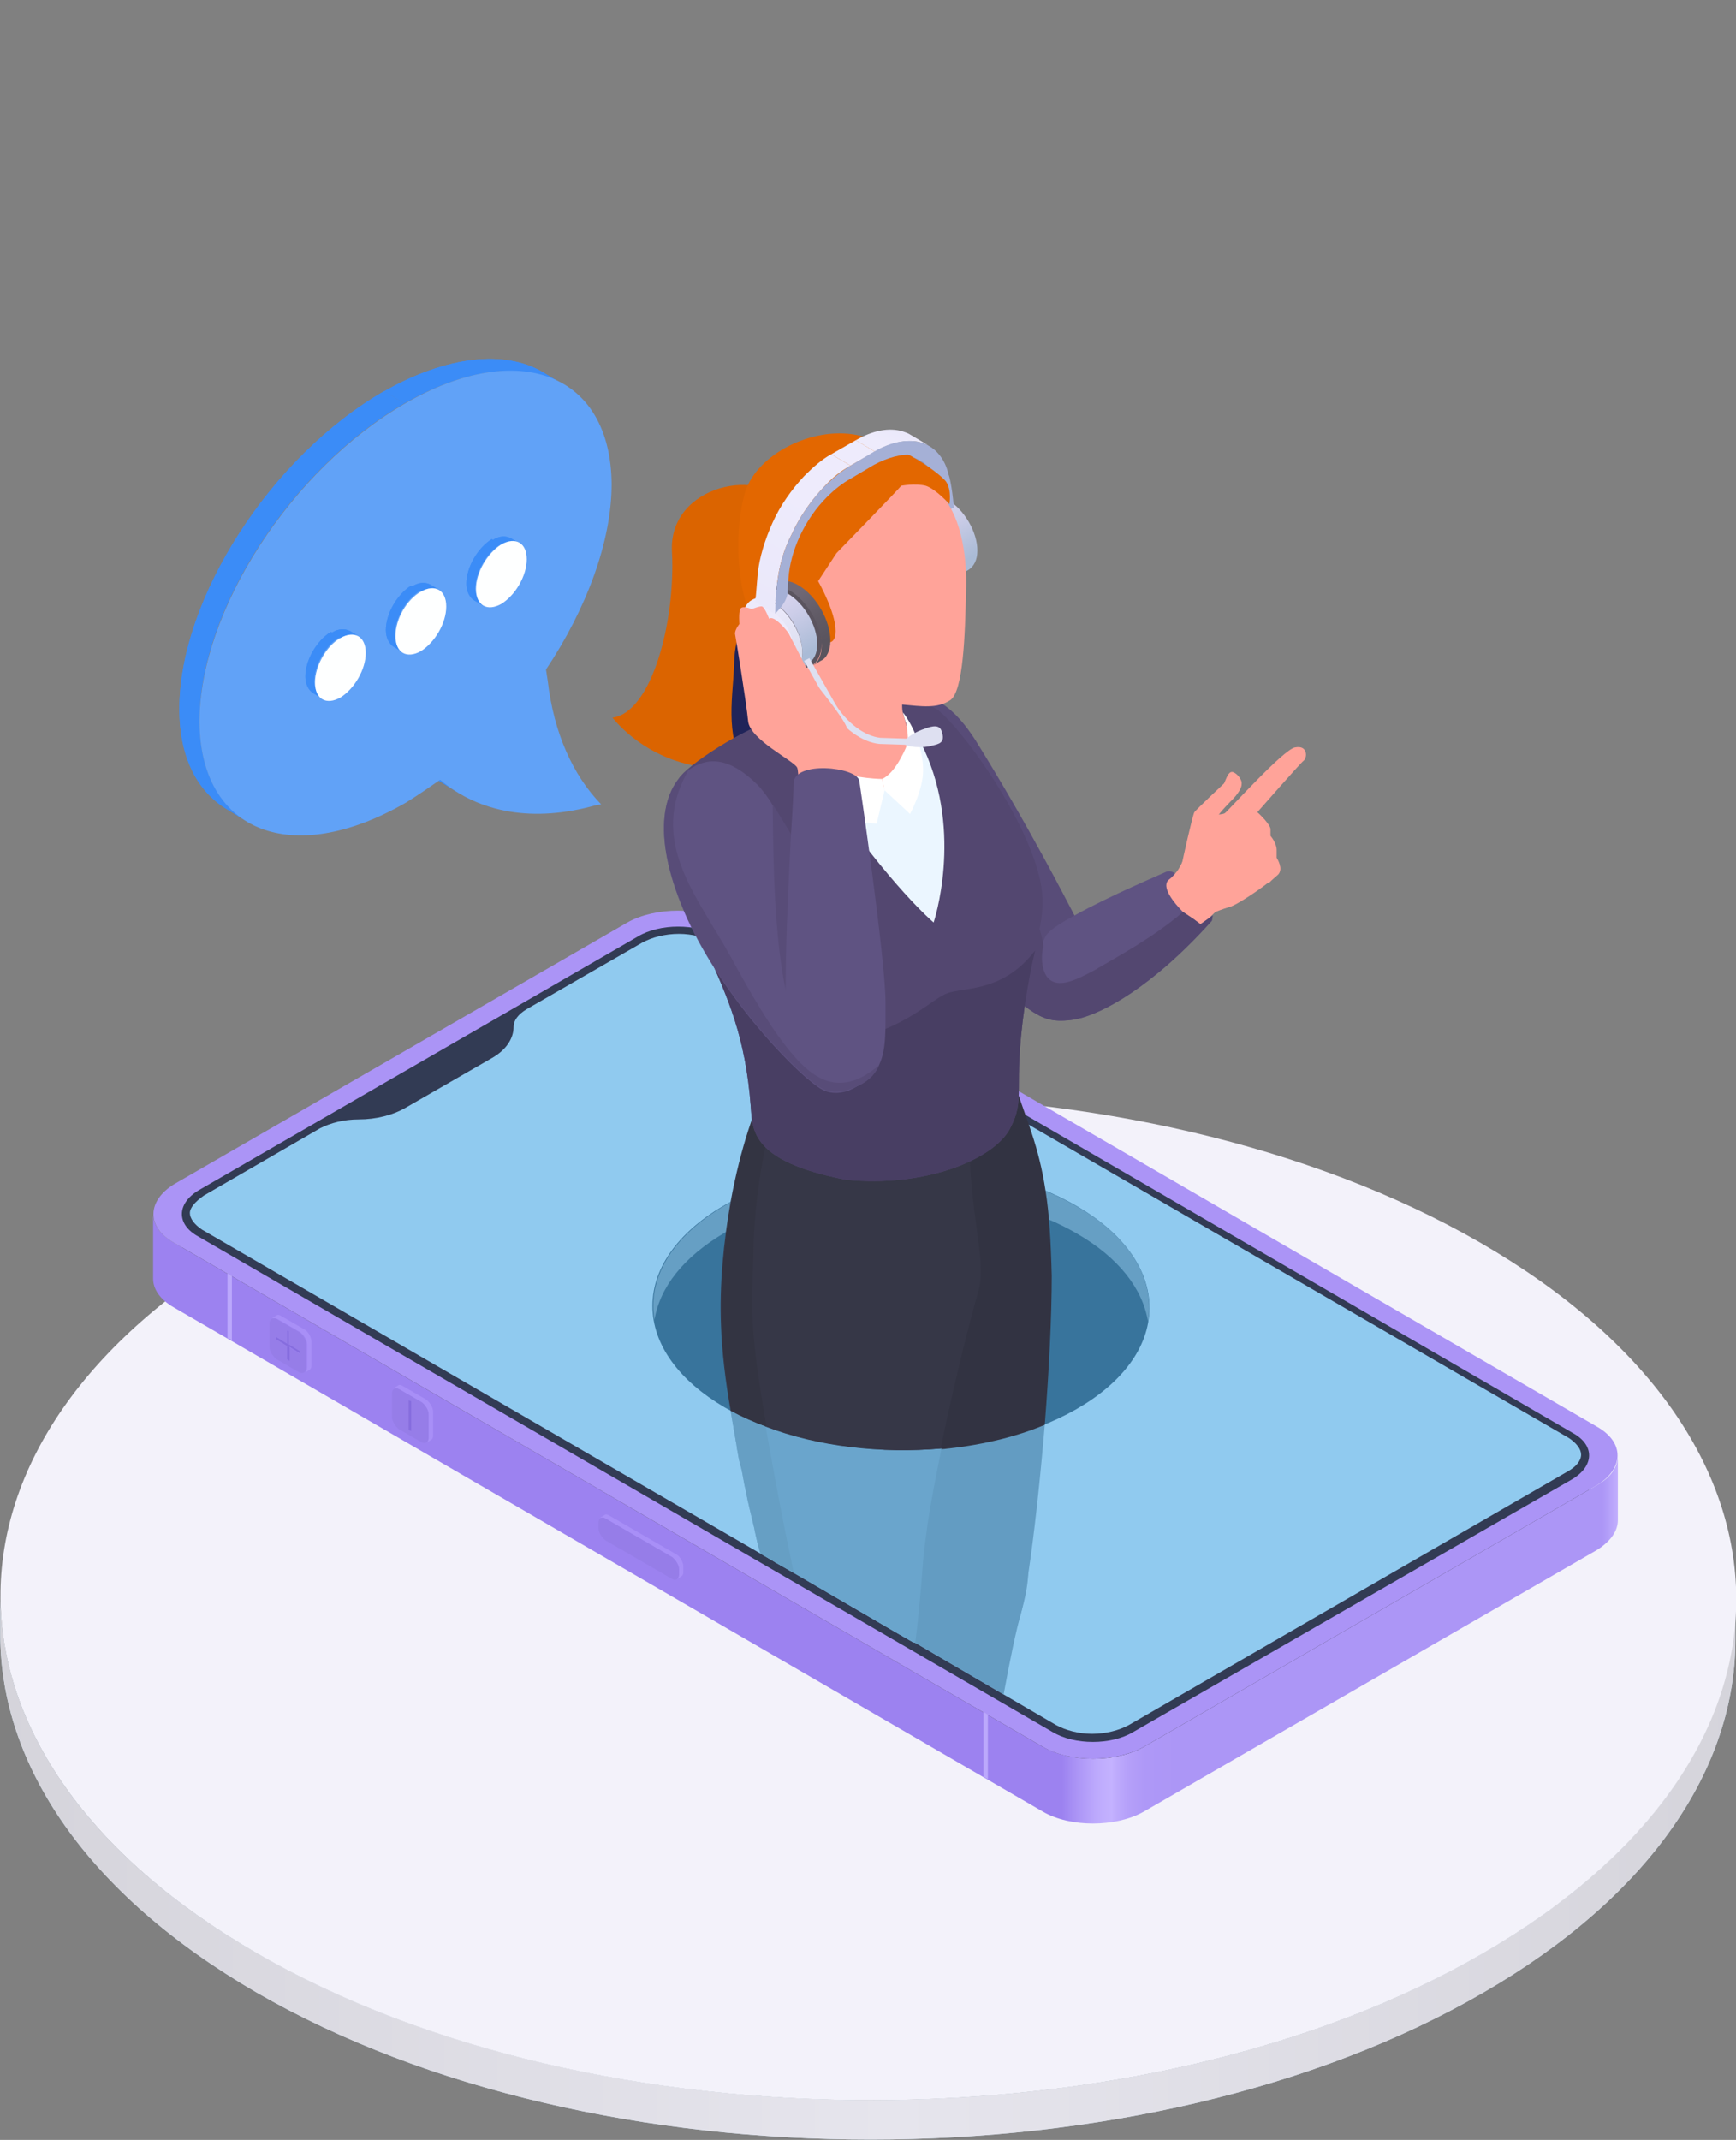 <?xml version="1.0" encoding="utf-8"?>
<!-- Generator: Adobe Illustrator 24.0.0, SVG Export Plug-In . SVG Version: 6.00 Build 0)  -->
<svg version="1.1" id="Layer_1" xmlns="http://www.w3.org/2000/svg" xmlns:xlink="http://www.w3.org/1999/xlink" x="0px" y="0px"
	 viewBox="0 0 198.4 244.5" style="enable-background:new 0 0 198.4 244.5;" xml:space="preserve">
<rect x="0" y="0" width="198.4" height="244.5" fill="#808080" stroke="none"/>
<style type="text/css">
	.st0{fill:#CEE3F6;}
	.st1{clip-path:url(#SVGID_2_);}
	.st2{fill:url(#Path_33_1_);}
	.st3{fill:#F3F2FA;}
	.st4{fill:#DB6400;}
	.st5{enable-background:new    ;}
	.st6{fill:#333333;}
	.st7{fill:url(#SVGID_3_);}
	.st8{fill:#AB94F6;}
	.st9{fill:#323B54;}
	.st10{fill:#866DDE;}
	.st11{fill:#967DE8;}
	.st12{fill:#A88FF7;}
	.st13{fill:#BBA8FC;}
	.st14{fill:#90CAEF;}
	.st15{fill:#38749C;}
	.st16{fill:#669FC4;}
	.st17{fill:url(#SVGID_4_);}
	.st18{fill:url(#SVGID_5_);}
	.st19{fill:url(#SVGID_6_);}
	.st20{fill:url(#SVGID_7_);}
	.st21{fill:#919BBD;}
	.st22{fill:#A5B0D6;}
	.st23{fill:#5B545F;}
	.st24{fill:url(#SVGID_8_);}
	.st25{fill:#202459;}
	.st26{fill:#584C78;}
	.st27{fill:#FFA399;}
	.st28{fill:#5F5382;}
	.st29{fill:#534770;}
	.st30{fill:#639CC2;}
	.st31{fill:#323342;}
	.st32{fill:#6AA5CC;}
	.st33{fill:#363747;}
	.st34{fill:#333442;}
	.st35{fill:#483E63;}
	.st36{fill:#EBF6FF;}
	.st37{fill:#FFFFFF;}
	.st38{fill:#E36700;}
	.st39{fill:url(#SVGID_9_);}
	.st40{fill:#BFC0E3;}
	.st41{fill:url(#SVGID_10_);}
	.st42{fill:url(#SVGID_11_);}
	.st43{fill:#EDEAFB;}
	.st44{fill:url(#SVGID_12_);}
	.st45{fill:#EEEBFC;}
	.st46{fill:url(#SVGID_13_);}
	.st47{fill:#DEE0F1;}
	.st48{clip-path:url(#SVGID_15_);enable-background:new    ;}
	.st49{fill:#3B8CF7;}
	.st50{clip-path:url(#SVGID_17_);enable-background:new    ;}
	.st51{clip-path:url(#SVGID_19_);enable-background:new    ;}
	.st52{fill:#61A2F7;}
	.st53{clip-path:url(#SVGID_21_);}
	.st54{clip-path:url(#SVGID_23_);}
	.st55{fill:#FEFFFF;}
	.st56{clip-path:url(#SVGID_25_);}
	.st57{clip-path:url(#SVGID_27_);}
	.st58{clip-path:url(#SVGID_29_);}
	.st59{clip-path:url(#SVGID_31_);}
</style>
<g id="Group_115" transform="translate(-262.17 -297.542)">
	<g id="Group_22">
		<g id="Group_21">
			<g id="Group_20">
				<g id="Group_18">
					<path id="Path_32" class="st0" d="M460.5,480.4v4.5c0,14.6-9.6,29.2-28.8,40.3c-38.6,22.4-101.4,22.4-140.2,0
						c-19.5-11.3-29.3-26.1-29.3-40.9v-4.5c0,14.8,9.7,29.6,29.3,40.9c38.9,22.4,101.6,22.4,140.2,0
						C450.9,509.6,460.5,495,460.5,480.4z"/>
					<g>
						<g>
							<defs>
								<path id="SVGID_1_" d="M460.5,480.4v4.5c0,14.6-9.6,29.2-28.8,40.3c-38.6,22.4-101.4,22.4-140.2,0
									c-19.5-11.3-29.3-26.1-29.3-40.9v-4.5c0,14.8,9.7,29.6,29.3,40.9c38.9,22.4,101.6,22.4,140.2,0
									C450.9,509.6,460.5,495,460.5,480.4z"/>
							</defs>
							<clipPath id="SVGID_2_">
								<use xlink:href="#SVGID_1_"  style="overflow:visible;"/>
							</clipPath>
							<g id="Group_17" class="st1">
								<g id="Group_16">
									
										<linearGradient id="Path_33_1_" gradientUnits="userSpaceOnUse" x1="114.417" y1="9.279" x2="115.417" y2="9.279" gradientTransform="matrix(198.352 0 0 62.186 -22432.721 -66.145)">
										<stop  offset="1.000000e-03" style="stop-color:#D5D4DB"/>
										<stop  offset="0.515" style="stop-color:#E6E5ED"/>
										<stop  offset="1" style="stop-color:#D5D4DB"/>
									</linearGradient>
									<path id="Path_33" class="st2" d="M460.5,480.4v4.5c0,14.6-9.6,29.2-28.8,40.3c-38.6,22.4-101.4,22.4-140.2,0
										c-19.5-11.3-29.3-26.1-29.3-40.9v-4.5c0,14.8,9.7,29.6,29.3,40.9c38.9,22.4,101.6,22.4,140.2,0
										C450.9,509.6,460.5,495,460.5,480.4L460.5,480.4z"/>
								</g>
							</g>
						</g>
					</g>
				</g>
				<g id="Group_19">
					<path id="Path_35" class="st3" d="M431.3,439.5c38.9,22.4,39.1,58.8,0.4,81.2c-38.6,22.4-101.4,22.4-140.2,0
						s-39.1-58.8-0.5-81.2C329.6,417.1,392.4,417.1,431.3,439.5z"/>
				</g>
			</g>
		</g>
	</g>
</g>
<g>
	<g>
		<path class="st4" d="M89.5,57.8c-1.9-4.5-13.2-2.6-12.7,5.3C77.2,71,74.5,81.4,70,82c2.7,3.3,9,7.6,17.8,4.9
			C96.6,84.1,89.5,57.8,89.5,57.8z"/>
		<g>
			<g>
				<g>
					<g>
						<g>
							<g>
								<g class="st5">
									<g>
										<path class="st6" d="M72.9,107l0,6.7c2.5-1.5,6.7-1.5,9.2,0l0-6.7C79.6,105.5,75.4,105.5,72.9,107z"/>
									</g>
									<g>
										<polygon class="st6" points="22.7,135.9 22.7,142.6 72.9,113.6 72.9,107 										"/>
									</g>
									<g>
										<path class="st6" d="M20.8,143.5c0-1,0.6-0.1,1.9-0.9l0-6.7c-1.3,0.7-1.9,1.7-1.9,2.7C20.8,140.7,20.8,141.5,20.8,143.5z"
											/>
									</g>
									<g>
										<path class="st6" d="M20.8,138.6l0,9.2c0,1,0.6,0.1,1.9,0.8l0-7.4C21.4,140.6,20.8,139.6,20.8,138.6z"/>
									</g>
									<g>
										<polygon class="st6" points="82.1,107 82.1,113.6 179.7,170.3 179.7,163.6 										"/>
									</g>
									<g>
										<path class="st6" d="M179.7,170.3c1.2,0.7,1.9,2.4,1.9,3.3l0-7.4c0-1-0.6-1.9-1.9-2.6
											C179.7,165.6,179.7,168.3,179.7,170.3z"/>
									</g>
									<g>
										<path class="st6" d="M181.6,173.6l0-7.4c0,1-0.6,2-1.9,2.7l0,7.4C181,175.6,181.6,174.6,181.6,173.6z"/>
									</g>
									<g>
										<polygon class="st6" points="22.7,141.3 22.7,148.7 120.3,205.3 120.3,197.9 										"/>
									</g>
									<g>
										<polygon class="st6" points="129.5,197.9 129.5,205.3 179.7,176.3 179.7,169 										"/>
									</g>
									<g>
										<path class="st6" d="M120.3,197.9l0,7.4c2.5,1.5,6.7,1.5,9.2,0l0-7.4C127,199.4,122.8,199.4,120.3,197.9z"/>
									</g>
									
										<linearGradient id="SVGID_3_" gradientUnits="userSpaceOnUse" x1="2468.981" y1="6783.592" x2="2552.714" y2="6638.563" gradientTransform="matrix(0.5 -0.866 -0.866 -0.5 4657.583 5703.404)">
										<stop  offset="6.536580e-02" style="stop-color:#9C82F0"/>
										<stop  offset="0.62" style="stop-color:#9C82F0"/>
										<stop  offset="0.63" style="stop-color:#AB94F6"/>
										<stop  offset="0.644" style="stop-color:#BDAAFD"/>
										<stop  offset="0.654" style="stop-color:#C4B2FF"/>
										<stop  offset="0.656" style="stop-color:#C0ADFD"/>
										<stop  offset="0.665" style="stop-color:#B5A0F9"/>
										<stop  offset="0.677" style="stop-color:#AE98F7"/>
										<stop  offset="0.7" style="stop-color:#AC96F6"/>
										<stop  offset="0.989" style="stop-color:#AC96F6"/>
										<stop  offset="1" style="stop-color:#C2B0FE"/>
									</linearGradient>
									<path class="st7" d="M184.9,173.7c0,1.2-0.8,2.4-2.4,3.4l-51.8,29.9c-3.2,1.8-8.4,1.8-11.5,0l-99.3-57.6
										c-1.6-0.9-2.4-2.1-2.4-3.3l0-7.4c0,1.2,0.8,2.4,2.4,3.3l99.3,57.6c3.2,1.8,8.3,1.8,11.5,0l51.8-29.9
										c1.6-0.9,2.4-2.1,2.4-3.4L184.9,173.7z"/>
									<g>
										<path class="st8" d="M130.7,199.6c-3.2,1.8-8.4,1.8-11.5,0l-99.3-57.6c-3.2-1.8-3.1-4.8,0-6.7l51.8-29.9
											c3.2-1.8,8.4-1.8,11.5,0l99.3,57.6c3.2,1.8,3.1,4.8,0,6.7L130.7,199.6z"/>
									</g>
									<g>
										<path class="st9" d="M179.7,169c2.5-1.5,2.6-3.9,0-5.3L82.1,107c-2.5-1.5-6.7-1.5-9.2,0l-50.2,29c-2.5,1.5-2.6,3.9,0,5.3
											l97.6,56.6c2.5,1.5,6.7,1.5,9.2,0L179.7,169z"/>
									</g>
								</g>
							</g>
						</g>
						<g>
							<g>
								<polygon class="st10" points="34.4,154.4 33.1,153.6 32.8,153.5 31.5,152.7 31.5,153 32.8,153.8 33.1,153.9 34.4,154.7 
																	"/>
								<polygon class="st10" points="33.1,153.6 33.1,152.1 32.8,152 32.8,153.5 								"/>
								<path class="st11" d="M35,156.3c0,0.5-0.4,0.7-0.8,0.5l-2.6-1.5c-0.4-0.3-0.8-0.9-0.8-1.4v-2.7c0-0.5,0.4-0.7,0.8-0.5
									l2.6,1.5c0.4,0.3,0.8,0.9,0.8,1.4L35,156.3z M32.8,152l0,1.5l-1.3-0.8l0,0.3l1.3,0.8l0,1.5l0.2,0.1l0-1.5l1.3,0.8l0-0.3
									l-1.3-0.8l0-1.5L32.8,152L32.8,152z"/>
								<polygon class="st10" points="32.8,155.3 33.1,155.5 33.1,153.9 32.8,153.8 								"/>
								<path class="st12" d="M35.6,153.3v2.7c0,0.3-0.1,0.4-0.2,0.5l-0.5,0.3c0.1-0.1,0.2-0.3,0.2-0.5l0-2.7c0-0.5-0.4-1.1-0.8-1.4
									l-2.6-1.5c-0.2-0.1-0.4-0.1-0.6-0.1l0.5-0.3c0.1-0.1,0.3-0.1,0.6,0.1l2.6,1.5C35.2,152.1,35.6,152.8,35.6,153.3z"/>
							</g>
							<g>
								<path class="st11" d="M49,164.3c0,0.5-0.4,0.7-0.8,0.5l-2.6-1.5c-0.4-0.3-0.8-0.9-0.8-1.4v-2.7c0-0.5,0.4-0.7,0.8-0.5
									l2.6,1.5c0.4,0.3,0.8,0.9,0.8,1.4V164.3z"/>
								<polygon class="st10" points="47,160.1 47,163.5 46.7,163.4 46.7,160 								"/>
								<path class="st12" d="M49.5,161.3v2.7c0,0.3-0.1,0.4-0.2,0.5l-0.5,0.3c0.1-0.1,0.2-0.3,0.2-0.5v-2.7c0-0.5-0.4-1.1-0.8-1.4
									l-2.6-1.5c-0.2-0.1-0.4-0.1-0.6-0.1l0.5-0.3c0.1-0.1,0.3-0.1,0.6,0.1l2.6,1.5C49.1,160.2,49.5,160.8,49.5,161.3z"/>
							</g>
							<path class="st12" d="M78.1,179l0,0.6c0,0.3-0.1,0.4-0.2,0.5l-0.5,0.3c0.1-0.1,0.2-0.3,0.2-0.5l0-0.6c0-0.5-0.4-1.1-0.8-1.4
								l-7.6-4.4c-0.2-0.1-0.4-0.1-0.6-0.1l0.5-0.3c0.1-0.1,0.3-0.1,0.6,0.1l7.6,4.4C77.7,177.8,78.1,178.5,78.1,179z"/>
							<path class="st11" d="M77.6,179.3c0-0.5-0.4-1.1-0.8-1.4l-7.6-4.4c-0.4-0.3-0.8,0-0.8,0.5v0.6c0,0.5,0.4,1.1,0.8,1.4l7.6,4.4
								c0.4,0.3,0.8,0,0.8-0.5L77.6,179.3z"/>
						</g>
						<polygon class="st13" points="112.4,203 112.4,195.6 112.9,195.9 112.9,203.3 						"/>
						<polygon class="st13" points="26,152.9 26,145.5 26.5,145.8 26.5,153.1 						"/>
					</g>
				</g>
			</g>
			<g>
				<path class="st14" d="M21.7,138.6c0,0.6,0.5,1.3,1.4,1.9l63.8,37l1.7,1l2.1,1.2l11.5,6.7l2.1,1.2l0.3,0.1l10.1,5.9l6,3.5
					c1.1,0.6,2.6,1,4.1,1c1.6,0,3.1-0.4,4.2-1l50.2-29c0.9-0.5,1.5-1.2,1.5-1.9c0-0.6-0.5-1.3-1.4-1.9l-97.6-56.6
					c-1.1-0.6-2.6-1-4.1-1c-1.6,0-3.1,0.4-4.2,1l-13.2,7.6c-1,0.6-1.5,1.3-1.5,2c0,1.4-0.9,2.7-2.5,3.6l-9.9,5.7
					c-1.4,0.8-3.3,1.3-5.3,1.3c-1.7,0-3.2,0.4-4.4,1l-13.3,7.7C22.3,137.3,21.7,138,21.7,138.6z"/>
			</g>
		</g>
		
			<ellipse transform="matrix(5.422184e-03 -1 1 5.422184e-03 -46.891 251.508)" class="st15" cx="103" cy="149.3" rx="16.4" ry="28.4"/>
		<path class="st16" d="M123,140.9c-11.1-6.4-29.1-6.5-40.1-0.1c-4.8,2.8-7.5,6.3-8.1,10c-0.8-4.7,1.9-9.5,8.1-13.1
			c11-6.4,29-6.3,40.1,0.1c6.3,3.6,9,8.5,8.2,13.2C130.6,147.3,127.9,143.7,123,140.9z"/>
		<g>
			<g>
				<g class="st5">
					
						<linearGradient id="SVGID_4_" gradientUnits="userSpaceOnUse" x1="-1447.633" y1="57.374" x2="-1443.575" y2="57.374" gradientTransform="matrix(1 0 0 1 1551.868 0)">
						<stop  offset="0.137" style="stop-color:#AABBD6"/>
						<stop  offset="0.198" style="stop-color:#AEBDD8"/>
						<stop  offset="0.71" style="stop-color:#CCCDE8"/>
						<stop  offset="1" style="stop-color:#D7D3EE"/>
					</linearGradient>
					<path class="st17" d="M106.6,58.1l1.7-1c-0.9-0.5-1.8-0.6-2.4-0.2l-1.7,1C104.8,57.5,105.7,57.5,106.6,58.1L106.6,58.1z"/>
				</g>
				
					<linearGradient id="SVGID_5_" gradientUnits="userSpaceOnUse" x1="-5099.194" y1="76.618" x2="-5095.142" y2="69.6" gradientTransform="matrix(-1 0 0 1 -4988.168 -11.715)">
					<stop  offset="0.137" style="stop-color:#AABBD6"/>
					<stop  offset="0.198" style="stop-color:#AEBDD8"/>
					<stop  offset="0.71" style="stop-color:#CCCDE8"/>
					<stop  offset="1" style="stop-color:#D7D3EE"/>
				</linearGradient>
				<path class="st18" d="M106.6,58.1l1.7-1c1.9,1.1,3.4,3.7,3.4,5.8c0,1.1-0.4,1.8-1,2.2l-1.7,1c0.6-0.4,1-1.1,1-2.2
					C110,61.8,108.5,59.2,106.6,58.1z"/>
				
					<linearGradient id="SVGID_6_" gradientUnits="userSpaceOnUse" x1="-5097.165" y1="77.79" x2="-5092.415" y2="69.562" gradientTransform="matrix(-1 0 0 1 -4988.168 -11.715)">
					<stop  offset="0.137" style="stop-color:#AABBD6"/>
					<stop  offset="0.198" style="stop-color:#AEBDD8"/>
					<stop  offset="0.71" style="stop-color:#CCCDE8"/>
					<stop  offset="1" style="stop-color:#D7D3EE"/>
				</linearGradient>
				<path class="st19" d="M106.6,58.1c1.9,1.1,3.4,3.7,3.4,5.8c0,2.1-1.5,3-3.4,1.9c-1.9-1.1-3.4-3.7-3.4-5.8
					C103.3,57.9,104.8,57,106.6,58.1z"/>
				<g>
					
						<linearGradient id="SVGID_7_" gradientUnits="userSpaceOnUse" x1="-1447.895" y1="62.047" x2="-1442.897" y2="62.047" gradientTransform="matrix(1 0 0 1 1551.868 0)">
						<stop  offset="0.137" style="stop-color:#AABBD6"/>
						<stop  offset="0.198" style="stop-color:#AEBDD8"/>
						<stop  offset="0.71" style="stop-color:#CCCDE8"/>
						<stop  offset="1" style="stop-color:#D7D3EE"/>
					</linearGradient>
					<path class="st20" d="M106.5,59.2c-1.4-0.8-2.5-0.2-2.5,1.4c0,1.6,1.1,3.5,2.5,4.3c1.4,0.8,2.5,0.2,2.5-1.4
						C109,61.9,107.9,60,106.5,59.2z"/>
				</g>
			</g>
			<g>
				<g>
					<path class="st21" d="M107.2,55.3L105,54c0,0,0.4,1.4,0.6,3.8c0.4,0.1,1.4,0.7,2.2,1.3C107.6,56.7,107.2,55.4,107.2,55.3z"/>
				</g>
				<g>
					<path class="st21" d="M105.3,52.6l-2.2-1.3c0.9,0.5,1.6,1.5,1.9,2.8l2.2,1.3C106.9,54,106.2,53.1,105.3,52.6z"/>
				</g>
				<g>
					<path class="st22" d="M102.1,50.7c1.2-0.3,2.3-0.4,3.2-0.1c1.6,0.5,2.7,1.8,3.1,3.6c0.1,0.2,0.4,1.4,0.6,3.6
						c0,0.1,0.1,0.1,0,0.2c-0.6,0.2-1.3,1.2-1.3,1.2c-0.1-2.4-0.6-3.7-0.6-3.8c-0.6-2.6-2.6-3.7-5.1-3.1
						C102.1,51.7,102.1,51.2,102.1,50.7z"/>
				</g>
			</g>
			<g>
				<g>
					<path class="st23" d="M105.3,58.5c-2-1.2-3.6-0.2-3.7,2.1c0,2.3,1.6,5.1,3.6,6.3c2,1.2,3.6,0.2,3.7-2.1
						C109,62.4,107.3,59.6,105.3,58.5z"/>
				</g>
				
					<linearGradient id="SVGID_8_" gradientUnits="userSpaceOnUse" x1="-5135.321" y1="57.834" x2="-5130.19" y2="48.946" gradientTransform="matrix(-1 0 0 1 -5025.671 8.225)">
					<stop  offset="0.165" style="stop-color:#5A545E"/>
					<stop  offset="0.453" style="stop-color:#615B66"/>
					<stop  offset="0.786" style="stop-color:#706875"/>
				</linearGradient>
				<path class="st24" d="M103.7,57.6c0.7-0.4,1.6-0.3,2.6,0.3c2,1.2,3.6,4,3.6,6.3c0,1.1-0.4,2-1.1,2.3l-1,0.6
					c0.7-0.4,1.1-1.2,1.1-2.3c0-2.3-1.6-5.1-3.6-6.3c-1-0.6-1.9-0.6-2.6-0.3L103.7,57.6z"/>
			</g>
		</g>
		<g>
			<path class="st25" d="M86.8,70c-1.5,0.9-2.8,2-2.9,5.8s-1.1,7.7,1.2,12.3c2.4,4.6,4.9,5.8,7.9,0.1c3-5.7,2.4-12.7,2.4-12.7
				L86.8,70z"/>
			<path class="st26" d="M123.9,114.1c-0.3,1.4-1,2.4-2.2,2.5c0,0,0,0,0,0c-1.9,0.1-3.3-0.2-7-3.8c-1.2-1.2-4.1-7.2-6.8-13.8
				c-3.5-8.7-6.7-18.4-4.8-19.1c3.3-1.3,6.1,1.1,8.4,4.7c6.1,9.8,10.5,18.5,11.3,20c0,0.1,0.1,0.1,0.1,0.1
				C123.6,107.1,124.5,111.4,123.9,114.1z"/>
			<path class="st27" d="M149,86.9c-0.4,0.3-5.3,5.9-5.3,5.9s1.2,1.1,1.3,1.7c0,0.6,0,0.8,0,0.8s0.7,0.8,0.7,1.6c0,0.9,0,0.9,0,0.9
				s1,1.3,0.4,2c-0.2,0.2-0.6,0.5-1.1,1c-1.4,1.1-3.7,2.6-4.4,2.8c-1,0.3-1.7,0.6-1.7,0.6s-9.5,9.3-12.7,10.7
				c-3.2,1.4-5.8,1.1-6.5,0.7c-0.6-0.4-1.5-3.5-1.2-5c0.3-1.5,1.6-2.7,1.6-2.7c1.2-1.5,1.7-2.8,3.6-3c1.9-0.3,9.2-3.9,10.5-5
				c1.3-1.1,2.3-5.9,2.8-6.4c0.6-0.5,2.6-0.3,3-0.6c0.4-0.3,6.7-7.3,8-7.5C149.5,85.1,149.4,86.6,149,86.9z"/>
			<path class="st28" d="M138.6,104.6c0,0,0,0-0.1,0.6c-6.9,7.7-12.6,10.6-15.3,11.2c-0.5,0.1-1,0.2-1.5,0.2c0,0,0,0,0,0
				c-1.8,0.1-3-0.5-3.5-1.6c-0.5-1.1,0.1-5.1,1-7.4c0.2-0.4,0.3-0.7,0.5-0.9c0.4-0.5,1.6-1.3,3.1-2.1c3.9-2.2,10.1-4.8,10.5-5
				c0.5-0.2,1,0.2,1,0.2s-0.3,0.4-0.7,0.7c-0.4,0.3-0.8,1.2,1.5,3.6l0.1,0.1l1.2,0.8l0.8,0.6L138.6,104.6z"/>
			<path class="st29" d="M138.6,104.6c0,0,0,0-0.1,0.6c-6.9,7.7-12.6,10.6-15.3,11.2c-0.5,0.1-1,0.2-1.5,0.2c0,0,0,0,0,0
				c-1.9,0.1-3.3-0.2-7-3.8c-1.2-1.2-4.1-7.2-6.8-13.8c1.3-6.1,3.4-10.6,4.5-8.8c2.4,4,6.3,14.7,6.8,17.5c0,0.3,0.1,0.5,0,0.6
				c-0.3,1.3-0.2,4.3,2.3,4c0.9-0.1,2-0.6,3.5-1.4c2.7-1.6,6.7-3.7,10.2-6.7l1.2,0.8l0.8,0.6L138.6,104.6z"/>
			<path class="st27" d="M146.1,99.9c-0.2,0.2-0.6,0.5-1.1,1l-0.8-0.8c-0.5-0.4-2.4,0.5-3.1,0.4c-0.7-0.1-0.9-1.2-0.9-1.2
				s-1,0.5-1.2-0.1c-0.2-0.6-0.3-1.1-0.3-1.1s-0.6-0.2-0.5-1.1c0.1-0.9,0.7-1.7,0.7-1.7s2.4-2.9,2.7-3c0.3-0.2,2.3,0.7,2.3,0.7
				s1.2,1.1,1.3,1.7c0,0.6,0,0.8,0,0.8s0.7,0.8,0.7,1.6c0,0.9,0,0.9,0,0.9S146.7,99.2,146.1,99.9z"/>
			<path class="st27" d="M139.9,89.5c0.3-0.7,0.5-1.3,0.9-1.3c0.4,0,1.2,0.8,1.1,1.4c0,0.7-1,1.7-1,1.7s-1.7,1.7-1.8,2.1
				c-0.1,0.4,0.2,0.7,0.3,2c0.1,1.4,0.1,2.8-0.9,3.7c-1,0.9-1.7,1.4-2.4,1.3c-0.7-0.1-1-1.7-1-1.8c0-0.1,1.2-5.5,1.4-5.8
				C136.7,92.5,139.9,89.5,139.9,89.5z"/>
			<path class="st30" d="M119.4,162.8c-0.9,10.9-2.3,21.6-3.2,22.9c-1.4,2-9.8,3.7-12.2-0.1c-1.6-2.5-2.4-11.7-3-19.9
				c2.2,0.1,4.3,0,6.5-0.1C111.7,165.1,115.8,164.2,119.4,162.8z"/>
			<path class="st31" d="M119.4,162.8c-3.6,1.5-7.7,2.4-11.9,2.8c-2.2,0.2-4.3,0.2-6.5,0.1c-0.3-4.1-0.5-8-0.8-10.6
				c-0.7-5.6,0.9-16.4,1.9-22.1c0.4-2.3,0.7-3.8,0.7-3.8l13.2-5.3c1.3,4.1,2.7,6.9,3.5,12.2c0.4,2.5,0.6,5.6,0.7,9.7
				C120.2,150.3,119.9,156.5,119.4,162.8z"/>
			<path class="st30" d="M102.2,186.4l2.1,1.2l0.3,0.1l10.1,5.9c0.7-3.8,1.4-7.3,2.1-9.7c2.2-8.2-1.4-6.5-1.9-8.9
				c0,0-5.5-2.6-8.9-0.8c-0.8,0.4-1.5,1.1-2,2.1c-0.3,0.6-0.5,1.6-0.8,2.8c0,0,0,0,0,0C102.8,181,102.5,183.5,102.2,186.4z"/>
			<path class="st32" d="M83.5,161.2c0.2,1.2,0.4,2.3,0.6,3.5c0.1,0.4,0.1,0.8,0.2,1.2c0.1,0.6,0.2,1.2,0.4,1.8
				c0.2,0.8,0.3,1.7,0.5,2.5c0.3,1.6,0.7,3.1,1,4.4c0.1,0.5,0.2,1,0.3,1.4c0.1,0.5,0.3,1.1,0.4,1.5l1.7,1l2.1,1.2l11.5,6.7l2.1,1.2
				l0.3,0.1c0.3-2.3,0.6-5.3,0.9-9.4c0.1-1.2,0.3-2.6,0.5-4.1c0.4-2.7,1-5.7,1.6-8.7c-6.8,0.6-14-0.2-20-2.5
				C86.2,162.5,84.8,161.9,83.5,161.2z"/>
			<path class="st33" d="M111.8,147.6c-0.7,2.3-2.7,10.1-4.3,17.9c-6.8,0.6-14-0.2-20-2.5c-1.4-0.5-2.8-1.1-4-1.8
				c-0.6-3.4-1-6.8-1.1-9.7c-0.2-4.7,0.3-9.7,1.1-14.2c1.1-6.1,2.9-11.2,4-13c0.3-0.5,1-0.7,2.1-0.7c5.8-0.2,21.2,5.4,21.2,5.4
				c0,1.6,0,3.1,0.1,4.6C111.3,140.3,112.7,144.6,111.8,147.6z"/>
			<path class="st34" d="M87.6,163c-1.4-0.5-2.8-1.1-4-1.8c-0.6-3.4-1-6.8-1.1-9.7c-0.2-4.7,0.3-9.7,1.1-14.2c1.1-6.1,2.9-11.2,4-13
				c0.3-0.5,1-0.7,2.1-0.7c-1.9,4.2-3.6,12.9-3.6,20C85.9,149.3,85.6,151.5,87.6,163z"/>
			<path class="st32" d="M88.6,178.5l2.1,1.2l11.5,6.7l2.1,1.2c-0.1-3.7-1.1-8.2-1.1-8.4c0,0,0,0,0,0s-10.6-3.3-13.3-3.9
				c-0.4-0.1-0.6-0.1-0.6-0.1C89.2,175.4,89,176.6,88.6,178.5z"/>
			<path class="st16" d="M83.5,161.2c0.2,1.2,0.4,2.3,0.6,3.5c0.1,0.4,0.1,0.8,0.2,1.2c0.1,0.6,0.2,1.2,0.4,1.8
				c0.2,0.8,0.3,1.7,0.5,2.5c0.3,1.6,0.7,3.1,1,4.4c0.1,0.5,0.2,1,0.3,1.4c0.1,0.5,0.3,1.1,0.4,1.5l1.7,1l2.1,1.2
				c-0.3-1.6-0.6-3-0.9-4.4c-1-5-1.7-9-2.3-12.3C86.2,162.5,84.8,161.9,83.5,161.2z"/>
			<path class="st29" d="M118.3,108.6c-0.4,1.7-0.8,3.7-1.2,6.4c-1.4,9.8,0.2,10.4-1.7,14c-1.9,3.5-9.7,6.7-18.7,5.8
				c-10.9-2.1-10.7-5.7-10.9-8.4c-0.6-7.9-2.6-12.4-5.1-17.9c-0.6-1.3-1.1-3-1.5-4.8c-1.3-5.9-1.8-13.3-1.7-14.5
				c0.1-1.1,6.4-5.4,10.7-6.9c4.3-1.5,9.9-3.5,11-3.7c2.4-0.6,5.8,1.2,7.8,2.4c1.9,1.2,8.1,9.1,10.9,16.4
				C119.8,102.4,119.2,104.3,118.3,108.6z"/>
			<path class="st35" d="M118.3,108.6c-0.4,1.7-0.8,3.7-1.2,6.4c-1.4,9.8,0.2,10.4-1.7,14c-1.9,3.5-9.7,6.7-18.7,5.8
				c-10.9-2.1-10.7-5.7-10.9-8.4c-0.6-7.9-2.6-12.4-5.1-17.9c-0.6-1.3-1.1-3-1.5-4.8c0.2-0.2,0.4-0.3,0.5-0.4
				c1.4-0.8,7.2,15.8,13.4,15.8c8.5,0,12.7-4.4,14.7-5.4C109.6,112.6,114.3,113.8,118.3,108.6z"/>
			<path class="st36" d="M94.5,90.6c7.3,10.7,12.2,14.8,12.2,14.8s3.4-10.1-1.1-19.8c-2.7-5.6-7.6-3.5-7.6-3.5L94.5,90.6z"/>
			<path class="st27" d="M104,76.5c-0.7,0.2-1.1,4.2-0.8,5c0.3,0.9,0.6,2.2,1,3.8c0.9,4.5-4.3,5.4-8.2,4.9c-3.8-0.5-6.5-4.8-6.5-4.8
				l-2-3c0,0,3.2-3,3.4-4c0.2-1-1.3-7.7-1.6-10c-0.3-2.3,2.2-7.4,2.2-7.4L104,76.5z"/>
			<path class="st37" d="M103.6,82.7c0.2,1.9,0.4,2-0.7,4c-1.1,2-2.1,2.3-2.1,2.3l0.3,1.3l2.9,2.7c0,0,1.5-2.7,1.5-5
				c0-2.3-1-4.9-2.3-6.6C103.4,82.3,103.6,82.7,103.6,82.7z"/>
			<path class="st37" d="M100.8,89c0,0-2.7,0-5.9-1c-0.1,0.4-0.1,0.8-0.2,1.2c-0.2,0.9-0.4,1.8-0.5,2.7c1.7,2.1,6,2.2,6,2.2
				c0-0.1,0.9-3.8,0.9-3.8L100.8,89z"/>
			<path class="st27" d="M92,65.4c0.2,1.3,3.2,10.5,3.2,10.5s5.7,4.4,7.9,4.6c2.2,0.2,4,0.5,5.5-0.5c1.5-1,1.7-7.6,1.8-12.3
				c0.2-4.7-0.8-9.2-3-11.3c-2.2-2.2-7.1-2.8-7.8-2.9C98.9,53.3,92,65.4,92,65.4z"/>
			<path class="st38" d="M103,55.5c-0.3,0.4-7.4,7.7-7.4,7.7l-2.1,3.2c0,0,2,3.5,2,5.7c0,2.2-1.9,1-1.9,1l-1.9,3.1
				c0,0-4.5-2.7-6-6.1c-1.5-3.4-1.8-9.8-0.5-14c1.4-4.2,7.6-7.4,12.7-6.4c5.2,1.1,9.5,4.4,10.2,5.3c0.7,1,0.4,2.6,0.4,2.6
				s-1.5-1.7-2.7-2.1C104.6,55.2,103,55.5,103,55.5z"/>
			<path class="st27" d="M90.9,67c-0.8-0.6-2.7-0.5-2.4,2.1c0.2,2.6,2,3.7,3.6,4.5c1.6,0.8,1.6-1.2,1.5-1.9
				C93.4,71.1,90.9,67,90.9,67z"/>
		</g>
		<g>
			<g>
				<g>
					<g>
						<path class="st23" d="M90.3,67.4c-2-1.2-3.6-0.2-3.7,2.1c0,2.3,1.6,5.1,3.6,6.3c2,1.2,3.6,0.2,3.7-2.1
							C94,71.4,92.3,68.5,90.3,67.4z"/>
					</g>
					
						<linearGradient id="SVGID_9_" gradientUnits="userSpaceOnUse" x1="-5100.858" y1="74.983" x2="-5095.726" y2="66.094" gradientTransform="matrix(-1 0 0 1 -5006.205 0)">
						<stop  offset="0.165" style="stop-color:#5A545E"/>
						<stop  offset="0.453" style="stop-color:#615B66"/>
						<stop  offset="0.786" style="stop-color:#706875"/>
					</linearGradient>
					<path class="st39" d="M88.7,66.6c0.7-0.4,1.6-0.3,2.6,0.3c2,1.2,3.6,4,3.6,6.3c0,1.1-0.4,2-1.1,2.3l-1,0.6
						c0.7-0.4,1.1-1.2,1.1-2.3c0-2.3-1.6-5.1-3.6-6.3c-1-0.6-1.9-0.6-2.6-0.3L88.7,66.6z"/>
					<g class="st5">
						<path class="st40" d="M88.3,68.8l1.7-1c-0.9-0.5-1.8-0.6-2.4-0.2l-1.7,1C86.6,68.2,87.4,68.2,88.3,68.8L88.3,68.8z"/>
					</g>
					
						<linearGradient id="SVGID_10_" gradientUnits="userSpaceOnUse" x1="-5098.938" y1="75.579" x2="-5094.886" y2="68.561" gradientTransform="matrix(-1 0 0 1 -5006.205 0)">
						<stop  offset="0.137" style="stop-color:#AABBD6"/>
						<stop  offset="0.198" style="stop-color:#AEBDD8"/>
						<stop  offset="0.71" style="stop-color:#CCCDE8"/>
						<stop  offset="1" style="stop-color:#D7D3EE"/>
					</linearGradient>
					<path class="st41" d="M88.3,68.8l1.7-1c1.9,1.1,3.4,3.7,3.4,5.8c0,1.1-0.4,1.8-1,2.2l-1.7,1c0.6-0.4,1-1.1,1-2.2
						C91.7,72.4,90.2,69.8,88.3,68.8z"/>
					
						<linearGradient id="SVGID_11_" gradientUnits="userSpaceOnUse" x1="-5096.908" y1="76.751" x2="-5092.158" y2="68.523" gradientTransform="matrix(-1 0 0 1 -5006.205 0)">
						<stop  offset="0" style="stop-color:#D8DCED"/>
						<stop  offset="0.816" style="stop-color:#EDEAFB"/>
					</linearGradient>
					<path class="st42" d="M88.3,68.8c1.9,1.1,3.4,3.7,3.4,5.8c0,2.1-1.5,3-3.4,1.9c-1.9-1.1-3.4-3.7-3.4-5.8S86.5,67.7,88.3,68.8z"
						/>
					<g>
						<path class="st43" d="M88.2,69.9c-1.4-0.8-2.5-0.2-2.5,1.4c0,1.6,1.1,3.5,2.5,4.3c1.4,0.8,2.5,0.2,2.5-1.4
							C90.7,72.6,89.6,70.6,88.2,69.9z"/>
					</g>
				</g>
				<g>
					<g class="st5">
						
							<linearGradient id="SVGID_12_" gradientUnits="userSpaceOnUse" x1="-5107.298" y1="52.239" x2="-5109.144" y2="49.042" gradientTransform="matrix(-1 0 0 1 -5006.205 0)">
							<stop  offset="0.291" style="stop-color:#EEEBFC"/>
							<stop  offset="1" style="stop-color:#EAE8FA"/>
						</linearGradient>
						<path class="st44" d="M103.2,49.3c0.3,0.1,0.6,0.2,0.9,0.4l2.2,1.3c-0.3-0.2-0.6-0.3-0.9-0.4c-1.5-0.5-3.5-0.1-5.4,1l-2.2-1.3
							C99.7,49.2,101.6,48.8,103.2,49.3z"/>
						<g>
							<polygon class="st45" points="100,51.6 97.8,50.3 95,51.9 97.2,53.2 							"/>
						</g>
						<g>
							
								<linearGradient id="SVGID_13_" gradientUnits="userSpaceOnUse" x1="-5092.366" y1="68.752" x2="-5101.882" y2="52.271" gradientTransform="matrix(-1 0 0 1 -5006.205 0)">
								<stop  offset="0" style="stop-color:#EAE8FA"/>
								<stop  offset="0.709" style="stop-color:#EEEBFC"/>
							</linearGradient>
							<path class="st46" d="M97.2,53.2L95,51.9c-1.1,0.6-2.1,1.5-3.1,2.5c-1.4,1.5-2.7,3.3-3.6,5.3c-0.9,2-1.5,4-1.7,5.8
								c-0.1,1.3-0.3,3.6-0.3,3.3l2.2,1.3c0,0.3,0.1-2,0.3-3.3c0.2-1.9,0.7-3.9,1.7-5.8c0.9-2,2.2-3.8,3.6-5.3
								C95.1,54.6,96.1,53.8,97.2,53.2z"/>
						</g>
						<g>
							<path class="st22" d="M88.8,66.8c0.2-1.9,0.7-3.9,1.7-5.8c0.9-2,2.2-3.8,3.6-5.3c1-1,2.1-1.9,3.1-2.5l2.7-1.6
								c1.9-1.1,3.8-1.5,5.4-1c1.1,0.3,1.9,1,2.5,2.1c-1.8-1.6-2.4-0.5-3.5-0.7c-1.2-0.2-2.9,0.3-4.4,1.1l-2.7,1.6
								c-0.9,0.5-1.8,1.2-2.7,2.1c-2.5,2.5-4.2,6.1-4.4,9.4c0,0.4-0.1,1-0.1,1.6c-0.1,1.1-1.4,2.3-1.4,2.3
								C88.6,68.7,88.7,68.1,88.8,66.8z"/>
						</g>
					</g>
				</g>
			</g>
			<g>
				<path class="st47" d="M103.7,85.1l-3.2-0.1c-2-0.2-4.2-1.8-5.6-4.1l-3-5.4l0.6-0.3l3,5.3c1.3,2.1,3.3,3.6,5.1,3.8l3.1,0.1
					c0.1,0,0.2,0,0.4,0c0.4,0,1.5-0.1,1.6-0.3l0.6,0.3c-0.3,0.7-1.4,0.7-2.2,0.7C103.9,85.1,103.8,85.1,103.7,85.1z"/>
			</g>
			<path class="st47" d="M103.3,84.9c-0.1-0.4,1.2-1.2,2-1.5c0.8-0.3,2-0.8,2.3,0.1c0.5,1.4-0.3,1.5-1.1,1.7
				C105.6,85.5,103.4,85.4,103.3,84.9z"/>
		</g>
		<path class="st28" d="M100.8,119.4c0,0.9-0.3,1.9-0.8,2.7c-0.7,1.1-1.8,2-3,2.5c0,0,0,0,0,0c-1.2,0.4-2.4,0.4-3.5-0.4
			c-3.1-2.1-11.4-10.9-15.3-20c-3.9-9.1-2.3-14.3,0.6-16.3c1.8-1.2,4.3-1.8,8,2c0.4,0.5,1,1.2,1.5,2.1c0.6,0.9,1.3,2.1,2.1,3.4
			c2.1,3.7,4.5,8.7,6.5,13.1C99.2,113.5,100.8,118,100.8,119.4z"/>
		<path class="st26" d="M96.9,108.4c-1.6,7.2-4,12.7-5.9,8.6c-2.8-6.1-2.6-21.2-2.7-25.1c0.6,0.9,1.3,2.1,2.1,3.4
			C92.5,99,94.9,104,96.9,108.4z"/>
		<path class="st27" d="M87.9,70.7c0.6-0.5,2.2,1.6,2.2,1.6s2.5,4.9,2.8,5.4c0.3,0.4,3.6,4.4,3.9,5.5c0.3,1.1-0.3,3.4-0.2,3.9
			c0.1,0.5,2.1,9.7,2.8,12.9c0.7,3.2,1.5,17.2,0.8,19c-0.7,1.8-2.6,5.3-6.2,3.5c-3.6-1.9-2.7-10.2-2.4-11.7
			c0.3-1.4-0.5-8.4-0.5-10.6c0-2.3,0.4-11.7,0-12.5c-0.4-0.8-5.4-3.2-5.6-5.3s-1.4-9.5-1.5-10c0-0.5,0.5-1.1,0.5-1.1
			s-0.1-1.3,0.1-1.7c0.2-0.5,1.3,0,1.3,0s1-0.4,1.2-0.3C87.4,69.4,87.9,70.7,87.9,70.7z"/>
		<path class="st28" d="M101.2,114.5c0,3.1,0.1,5.4-0.7,7.1c-0.4,1-1.1,1.8-2.3,2.4c-0.4,0.2-0.8,0.4-1.2,0.5c0,0,0,0,0,0
			c-2.5,0.6-5-0.9-6.3-3.9c-0.1-0.3-0.3-0.6-0.4-0.9c-1-3-0.3-16.4,0.1-24.4c0.2-2.9,0.3-5.1,0.3-5.8c0-2.6,7.2-1.9,7.5-0.3
			C98.2,89.1,101.2,109.6,101.2,114.5z"/>
		<path class="st26" d="M100.5,121.6c-0.4,1-1.1,1.8-2.3,2.4c-0.4,0.2-0.8,0.4-1.2,0.5c0,0,0,0,0,0c-1.2,0.4-2.4,0.4-3.5-0.4
			c-3.1-2.1-11.4-10.9-15.3-20c-3.9-9.1-2.3-14.3,0.6-16.3c-4.9,8.2,0.9,14.6,4.7,21.5c2.5,4.6,4.9,8.7,7.2,11.3
			c1.1,1.3,2.2,2.2,3.3,2.7c2.1,0.9,4.1,0.3,6.1-1.3C100.2,121.9,100.4,121.8,100.5,121.6z"/>
	</g>
	<g>
		<g>
			<g class="st5">
				<g>
					<defs>
						<path id="SVGID_14_" d="M52.6,90.7l-2.3-1.4c-0.8-0.5-1.6-1-2.3-1.6l2.3,1.4C51,89.7,51.8,90.2,52.6,90.7z"/>
					</defs>
					<use xlink:href="#SVGID_14_"  style="overflow:visible;fill:#3B8CF7;"/>
					<clipPath id="SVGID_15_">
						<use xlink:href="#SVGID_14_"  style="overflow:visible;"/>
					</clipPath>
					<g class="st48">
						<path class="st49" d="M52.6,90.7l-2.3-1.4c-0.8-0.5-1.6-1-2.3-1.6l2.3,1.4C51,89.7,51.8,90.2,52.6,90.7L52.6,90.7z"/>
					</g>
				</g>
				<g>
					<defs>
						<path id="SVGID_16_" d="M62,42.5l2.3,1.4c-4.3-2.5-10.8-2-18.1,2.2l-2.3-1.4C51.2,40.6,57.7,40,62,42.5z"/>
					</defs>
					<use xlink:href="#SVGID_16_"  style="overflow:visible;fill:#3B8CF7;"/>
					<clipPath id="SVGID_17_">
						<use xlink:href="#SVGID_16_"  style="overflow:visible;"/>
					</clipPath>
					<g class="st50">
						<path class="st49" d="M46.3,46.1l-2.3-1.4c7.2-4.2,13.7-4.7,18.1-2.2l2.3,1.4C60,41.3,53.5,41.9,46.3,46.1L46.3,46.1z"/>
					</g>
				</g>
				<g>
					<defs>
						<path id="SVGID_18_" d="M28.3,93.9L26,92.5c-3.4-2-5.5-5.9-5.5-11.5c0-12.6,10.5-28.9,23.4-36.3l2.3,1.4
							c-13,7.5-23.5,23.8-23.4,36.3C22.8,88,24.9,91.9,28.3,93.9z"/>
					</defs>
					<use xlink:href="#SVGID_18_"  style="overflow:visible;fill:#3B8CF7;"/>
					<clipPath id="SVGID_19_">
						<use xlink:href="#SVGID_18_"  style="overflow:visible;"/>
					</clipPath>
					<g class="st51">
						<path class="st49" d="M28.3,93.9L26,92.5c-3.4-2-5.5-5.9-5.5-11.5c0-12.6,10.5-28.9,23.4-36.3l2.3,1.4
							c-13,7.5-23.5,23.8-23.4,36.3C22.8,88,24.9,91.9,28.3,93.9L28.3,93.9z"/>
					</g>
				</g>
				<g>
					<path class="st52" d="M46.3,46.1c13-7.5,23.5-3.4,23.6,9.2c0,6.6-2.9,14.3-7.5,21.2l0.2,1.3c0.7,6,2.9,10.8,6.1,14.1L68.1,92
						c-7.1,2-13.3,0.9-17.8-2.9c-1.3,0.9-2.6,1.8-3.9,2.6c-13,7.5-23.5,3.4-23.6-9.2C22.8,69.8,33.3,53.6,46.3,46.1z"/>
				</g>
			</g>
		</g>
		<g>
			<g class="st5">
				<g>
					<defs>
						<path id="SVGID_20_" d="M40,72.1l1,0.6c-0.5-0.3-1.3-0.3-2.1,0.2l-1-0.6C38.7,71.8,39.4,71.8,40,72.1z"/>
					</defs>
					<use xlink:href="#SVGID_20_"  style="overflow:visible;fill:#3B8CF7;"/>
					<clipPath id="SVGID_21_">
						<use xlink:href="#SVGID_20_"  style="overflow:visible;"/>
					</clipPath>
					<g class="st53">
						<path class="st49" d="M38.9,72.9l-1-0.6c0.8-0.5,1.6-0.5,2.1-0.2l1,0.6C40.4,72.3,39.7,72.4,38.9,72.9L38.9,72.9z"/>
					</g>
				</g>
				<g>
					<defs>
						<path id="SVGID_22_" d="M36.8,79.8l-1-0.6c-0.5-0.3-0.9-1-0.9-1.9c0-1.9,1.3-4.1,2.9-5.1l1,0.6c-1.6,0.9-2.9,3.2-2.9,5.1
							C36,78.8,36.3,79.5,36.8,79.8z"/>
					</defs>
					<use xlink:href="#SVGID_22_"  style="overflow:visible;fill:#3B8CF7;"/>
					<clipPath id="SVGID_23_">
						<use xlink:href="#SVGID_22_"  style="overflow:visible;"/>
					</clipPath>
					<g class="st54">
						<path class="st49" d="M36.8,79.8l-1-0.6c-0.5-0.3-0.9-1-0.9-1.9c0-1.9,1.3-4.1,2.9-5.1l1,0.6c-1.6,0.9-2.9,3.2-2.9,5.1
							C36,78.8,36.3,79.5,36.8,79.8L36.8,79.8z"/>
					</g>
				</g>
				<g>
					<path class="st55" d="M38.9,72.9c1.6-0.9,2.9-0.2,2.9,1.7c0,1.9-1.3,4.1-2.9,5.1c-1.6,0.9-2.9,0.2-2.9-1.7
						C36,76.1,37.3,73.8,38.9,72.9z"/>
				</g>
			</g>
			<g class="st5">
				<g>
					<defs>
						<path id="SVGID_24_" d="M49.2,66.8l1,0.6c-0.5-0.3-1.3-0.3-2.1,0.2l-1-0.6C47.9,66.5,48.6,66.5,49.2,66.8z"/>
					</defs>
					<use xlink:href="#SVGID_24_"  style="overflow:visible;fill:#3B8CF7;"/>
					<clipPath id="SVGID_25_">
						<use xlink:href="#SVGID_24_"  style="overflow:visible;"/>
					</clipPath>
					<g class="st56">
						<path class="st49" d="M48.1,67.6l-1-0.6c0.8-0.5,1.6-0.5,2.1-0.2l1,0.6C49.6,67,48.9,67.1,48.1,67.6L48.1,67.6z"/>
					</g>
				</g>
				<g>
					<defs>
						<path id="SVGID_26_" d="M46,74.5l-1-0.6c-0.5-0.3-0.9-1-0.9-1.9c0-1.9,1.3-4.1,2.9-5.1l1,0.6c-1.6,0.9-2.9,3.2-2.9,5.1
							C45.2,73.5,45.5,74.2,46,74.5z"/>
					</defs>
					<use xlink:href="#SVGID_26_"  style="overflow:visible;fill:#3B8CF7;"/>
					<clipPath id="SVGID_27_">
						<use xlink:href="#SVGID_26_"  style="overflow:visible;"/>
					</clipPath>
					<g class="st57">
						<path class="st49" d="M46,74.5l-1-0.6c-0.5-0.3-0.9-1-0.9-1.9c0-1.9,1.3-4.1,2.9-5.1l1,0.6c-1.6,0.9-2.9,3.2-2.9,5.1
							C45.2,73.5,45.5,74.2,46,74.5L46,74.5z"/>
					</g>
				</g>
				<g>
					<path class="st55" d="M48.1,67.6c1.6-0.9,2.9-0.2,2.9,1.7c0,1.9-1.3,4.1-2.9,5.1c-1.6,0.9-2.9,0.2-2.9-1.7
						C45.2,70.7,46.5,68.5,48.1,67.6z"/>
				</g>
			</g>
			<g class="st5">
				<g>
					<defs>
						<path id="SVGID_28_" d="M58.4,61.5l1,0.6c-0.5-0.3-1.3-0.3-2.1,0.2l-1-0.6C57.1,61.2,57.8,61.2,58.4,61.5z"/>
					</defs>
					<use xlink:href="#SVGID_28_"  style="overflow:visible;fill:#3B8CF7;"/>
					<clipPath id="SVGID_29_">
						<use xlink:href="#SVGID_28_"  style="overflow:visible;"/>
					</clipPath>
					<g class="st58">
						<path class="st49" d="M57.3,62.2l-1-0.6c0.8-0.5,1.6-0.5,2.1-0.2l1,0.6C58.8,61.7,58.1,61.8,57.3,62.2L57.3,62.2z"/>
					</g>
				</g>
				<g>
					<defs>
						<path id="SVGID_30_" d="M55.2,69.2l-1-0.6c-0.5-0.3-0.9-1-0.9-1.9c0-1.9,1.3-4.1,2.9-5.1l1,0.6c-1.6,0.9-2.9,3.2-2.9,5.1
							C54.4,68.2,54.7,68.9,55.2,69.2z"/>
					</defs>
					<use xlink:href="#SVGID_30_"  style="overflow:visible;fill:#3B8CF7;"/>
					<clipPath id="SVGID_31_">
						<use xlink:href="#SVGID_30_"  style="overflow:visible;"/>
					</clipPath>
					<g class="st59">
						<path class="st49" d="M55.2,69.2l-1-0.6c-0.5-0.3-0.9-1-0.9-1.9c0-1.9,1.3-4.1,2.9-5.1l1,0.6c-1.6,0.9-2.9,3.2-2.9,5.1
							C54.4,68.2,54.7,68.9,55.2,69.2L55.2,69.2z"/>
					</g>
				</g>
				<g>
					<path class="st55" d="M57.3,62.2c1.6-0.9,2.9-0.2,2.9,1.7c0,1.9-1.3,4.1-2.9,5.1c-1.6,0.9-2.9,0.2-2.9-1.7
						C54.4,65.4,55.7,63.2,57.3,62.2z"/>
				</g>
			</g>
		</g>
	</g>
</g>
</svg>
